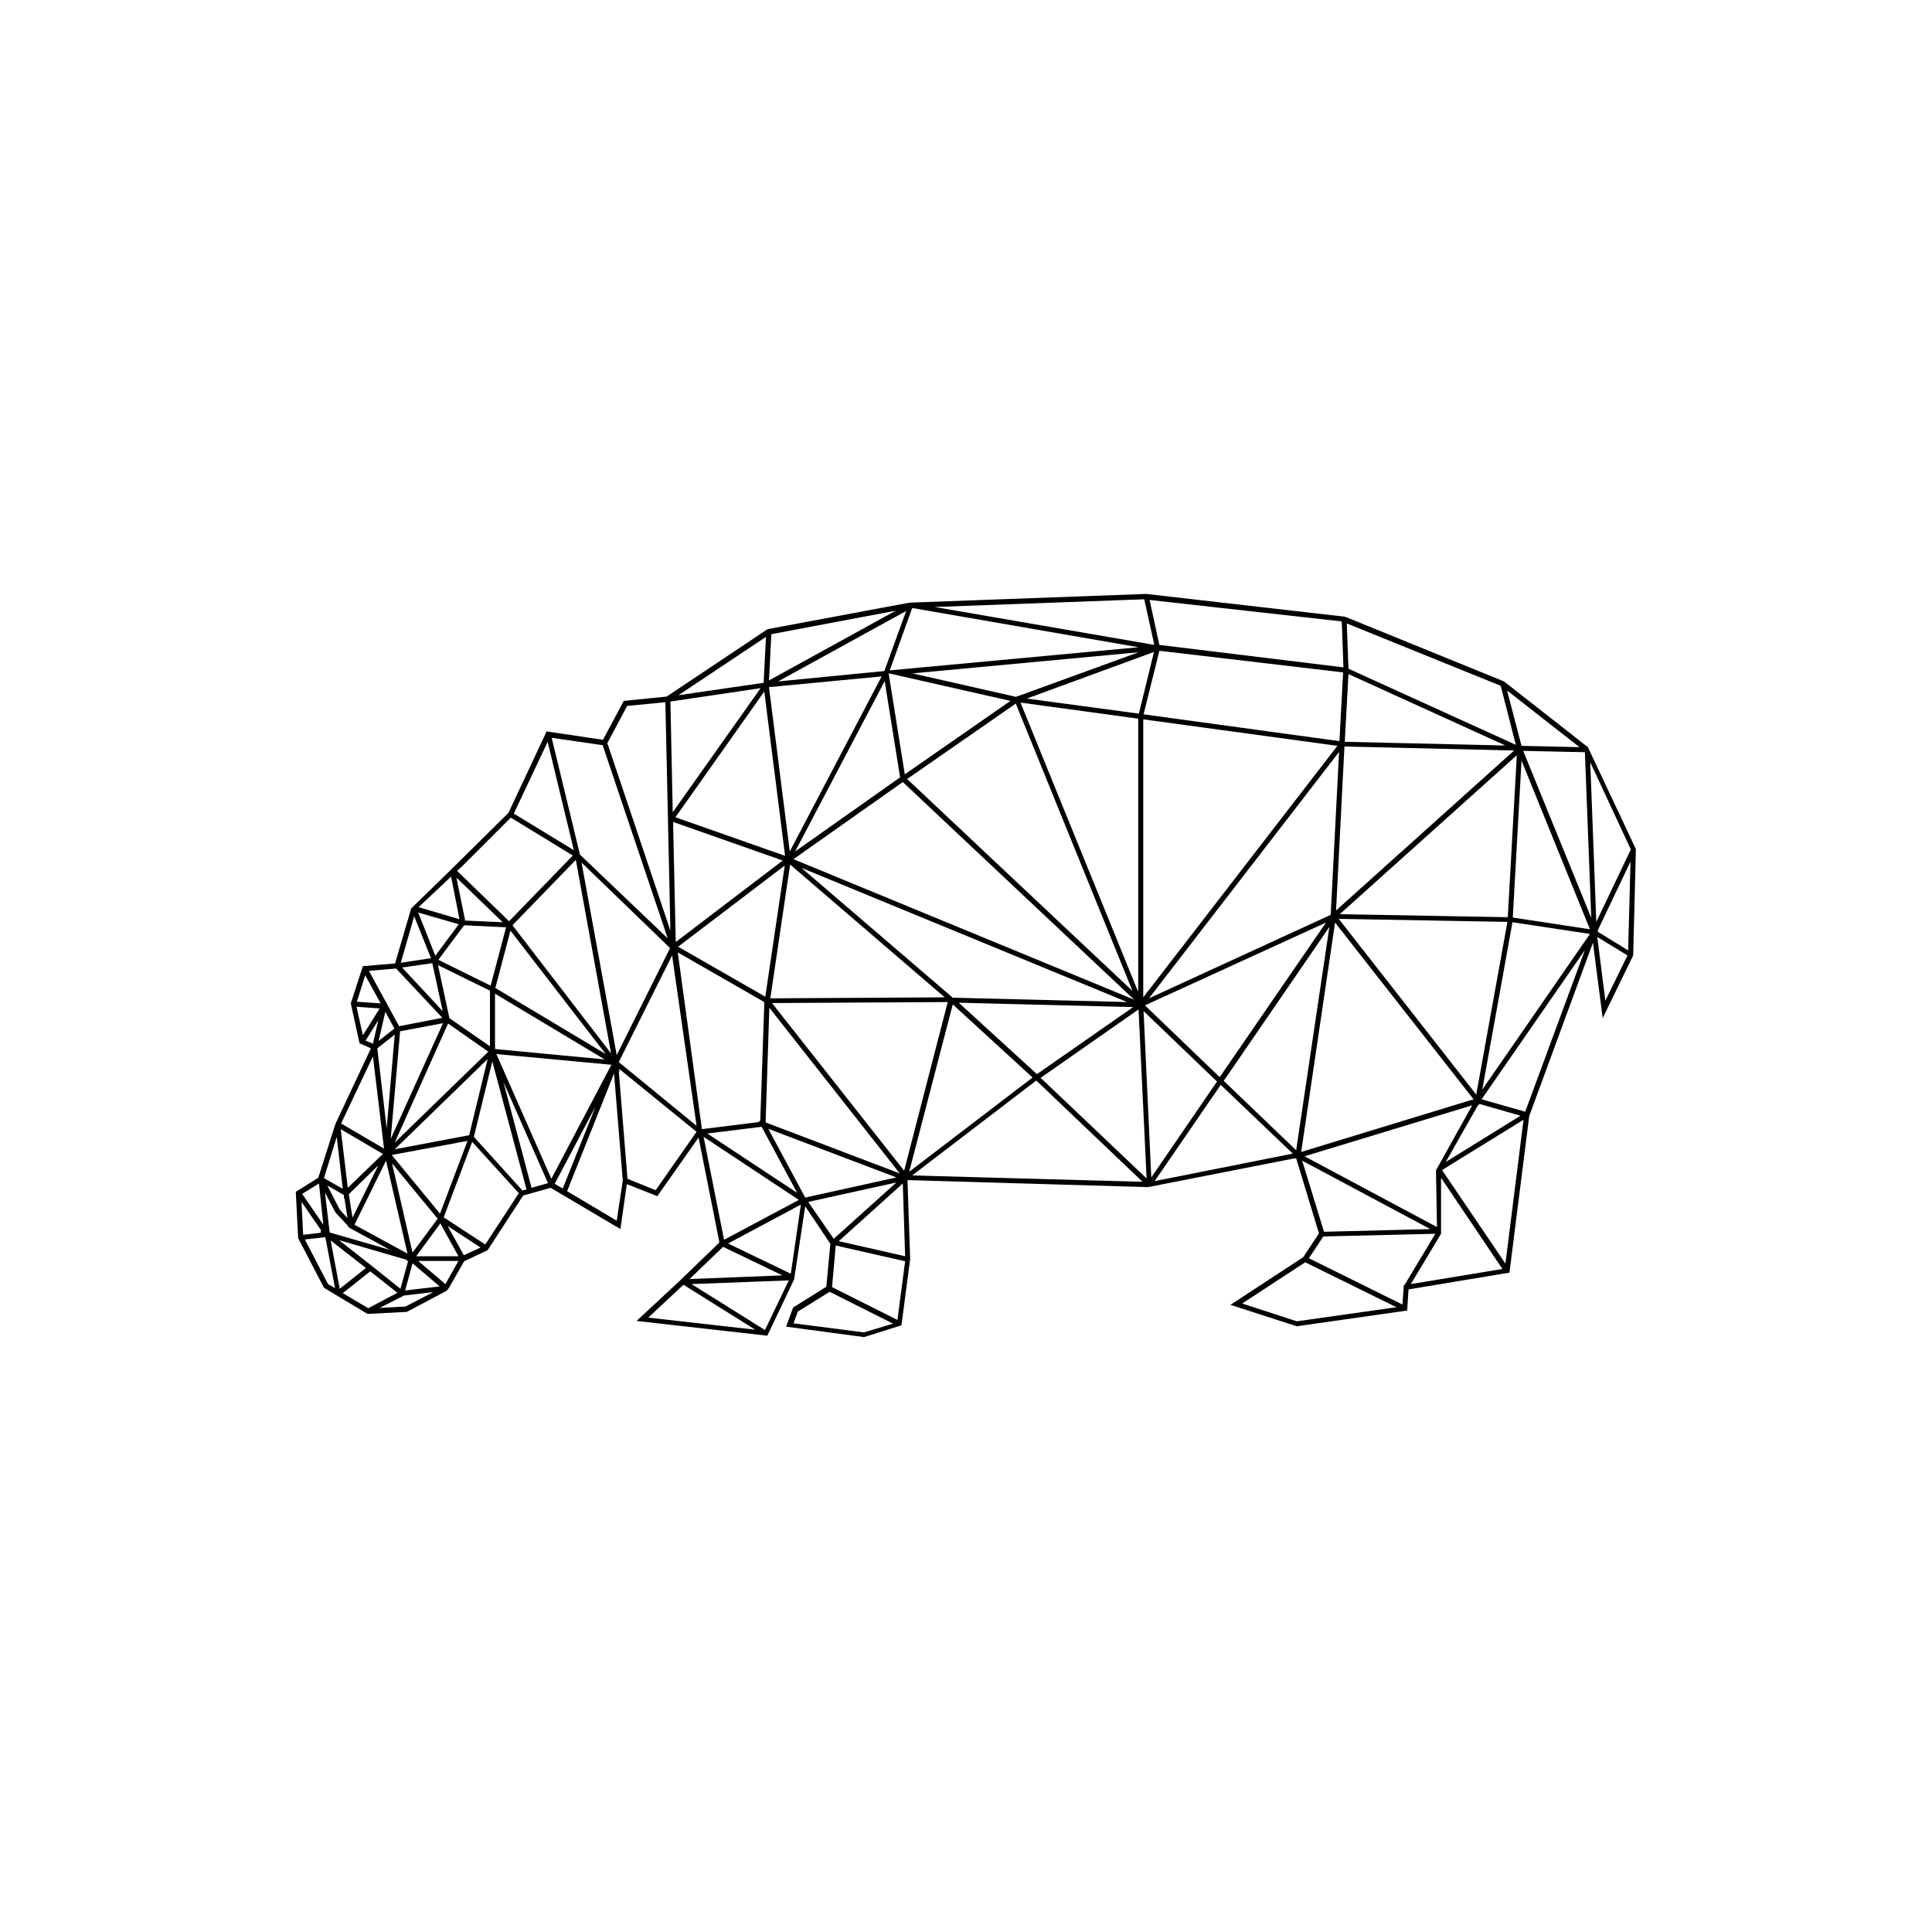 <?xml version="1.0" encoding="UTF-8"?>
<!-- Uploaded to: SVG Repo, www.svgrepo.com, Generator: SVG Repo Mixer Tools -->
<svg fill="#000000" width="800px" height="800px" version="1.1" viewBox="144 144 512 512" xmlns="http://www.w3.org/2000/svg">
 <path d="m564.81 342.01-22.219-17.418-42.125-17.152-52.699-6.043-62.742 2.312-37.594 7.019-26.75 17.863-11.375 1.156-5.512 10.309-14.93-2.223-10.129 21.594-15.551 15.375-10.223 9.953-4.266 14.574-8.531 0.711-3.199 9.863 2.312 10.574 3.023 1.332-9.422 20.086-4.531 14.219-5.953 3.734 0.621 12.266 6.844 13.152 3.82 2.312 7.731 4.621 10.398-0.535 10.574-5.598 0.621-0.801 4-7.019 6.223-2.934 9.422-14.484 7.289-2.043 18.484 10.93 1.688-11.91 8.086 3.199 10.93-15.551 5.512 27.727-0.445 0.535-10.309 9.953-11.199 10.398 34.66 3.91 7.109-14.93 2.934-19.375 6.664 9.953-1.066 11.375-8.797 5.512-1.867 5.066 20.527 2.754h0.18l9.863-3.109 2.312-17.598-0.711-20.797 0.09-0.09 63.633 1.867 38.926-7.644v0.09l0.355-0.09 6.043 19.906-4.176 6.309-19.285 12.621 17.328 5.598 0.18 0.09 29.328-4.176 0.355-5.598 26.75-4.445 5.242-41.504 16.887-45.945 2.578 19.996 8.086-16.617 0.711-28.172zm-2.219 0-15.375-0.355-3.82-14.664zm-37.773 127.17-35.105-18.75 44.434-13.508-9.598 17.242zm10.844-32.258 0.445-0.355 10.844 3.109-19.816 12.266zm-0.445-2.844-36.438-46.57 44.703 0.801zm-36.168-47.812 46.926-42.125-2.398 42.926zm42.656-60.523 4 15.641-44.348-20.172-0.445-11.996zm-40.348-3.109 41.59 18.93-42.57-0.977zm43.902 20.262-47.191 42.391 2.223-43.457zm-148.77 65.5-40.082-34.395 86.293 35.547zm-44.523-35.016-5.156 34.75-23.105-13.242zm-28.883 20.262-0.711-31.816 29.062 10.219zm32.172 66.477-23.816-15.73 14.398-1.777zm-7.379-49.059 34.57 43.902-35.547-13.508zm5.512-37.949 40.969 35.191-46.215 0.266zm60.344-44.699-0.445 0.266-27.461-6.223 59.898-5.598-31.992 11.641zm30.391 78.207-59.723-56.168 28.793-19.996zm-32.348-76.875-27.996 19.461-4.266-26.66 0.09-0.09zm-29.238 20.262-27.816 19.641 23.73-45.145zm-29.238 19.641-5.512-43.547 29.859-2.844zm91.004 41.238-25.508 17.773-20.707-18.93zm-90.027-39.195 28.973-20.441 61.32 57.676zm60.168-41.5 31.195 4.266v72.43zm1.688-1.066 33.684-12.352-4 16.352zm35.461-12.621 48.348 5.688-0.977 18.219-51.902-7.109 4.176-16.797zm-4.621 18.129 51.457 7.019-51.457 66.652zm1.508 73.941 50.391-65.32-2.223 43.191zm46.926-20.086-28.172 40.969-19.816-19.02zm4.176-79.805 0.445 12.176-48.789-5.953-2.578-11.91zm-52.344-5.867 2.668 12.086-58.211-10.043zm-61.5 2.312 59.988 10.398-65.941 6.133zm-7.375 16.707-28.172 2.754 33.949-18.664zm-29.949-9.773 32.973-6.223-33.594 18.484zm3.641 58.742-29.062-10.219 23.551-33.328zm-5.062-58.031-0.621 12.176-22.574 3.289zm-1.422 13.594-23.285 32.883-0.621-29.328zm-35.371 4.711 10.133-0.977 1.332 60.52-16.711-49.676zm-77.32 134.2 3.465 3.734-0.09 0.18 11.109 6.043-15.996-4.621-1.242-10.578zm-2.133-7.109 4.356 2.488 0.09 0.977 0.09-0.09 0.801 5.242-2.043-2.223zm17.863-39.992-2.133 24.883-2.488-21.238zm-4.266 1.688 1.777-7.731 2.398 4.445zm14.219-20.617 2.754 12.707-10.754-11.555zm-8.531 18.043 11.375-2.133-13.863 30.66zm1.957 58.922-14.043-7.644 8.355-16.973zm-14.574-9.512-0.977-6.223 7.82-7.644zm14.484 11.199-0.18 0.266h0.445l-2.043 7.375-7.555-6.043-8.711-6.844zm-4-25.594 12.086 14.664-6.664 8.977zm-0.086-2.223 20.086-3.734-7.289 19.285zm0.797-1.512 24.617-23.906-4.887 20.172zm0.27-2.043-0.266 0.266 14.129-31.551 10.664 7.465zm14.219-32.707-3.023-14.043 13.773 6.754v14.754zm-2.934-15.461 6.844-9.152 11.109 0.535-4.09 15.465zm15.02 8.977 29.062 17.418-29.062-2.754zm0.09-1.512 4-15.195 25.238 32.703zm4.531-16.621 16.797-17.328 9.332 51.277zm18.309-16.617 23.461 22.66-14.133 28.352zm5.598-31.105 17.242 51.191-23.285-22.219v-0.09l-7.465-30.84zm-14.574-0.887 6.934 28.707-15.91-9.691zm-22.395 32.703 12.621-12.621 16.441 10.043-16.887 17.418-13.773-13.332zm10.484 15.109-9.953-0.445-2.312-11.375zm-13.684-12.09 2.223 11.285-10.844-3.199zm2.043 12.621-6.223 8.355-4.531-11.465zm-11.82-2.133 4.445 11.109-8 1.246zm-4.801 13.863 12.266 13.062-11.465 2.223-3.199-5.867v-0.18h-0.09l-4.711-8.621zm-8.176 1.777 4.09 7.465-6.309-0.445zm-2.309 8.355 6.133 0.445-4.445 7.109zm2.398 8.977 3.379-5.422-1.422 6.223zm1.957 4.176 2.934 24.441-11.375-6.664zm2.664 25.863-0.977 0.891-8.355 8.086-1.867-15.551zm-12.266-4.535 1.602 13.773-4.977-2.844zm-4.707 12.355 1.156 10.93-5.598-8.176zm-4.621 4.887 5.156 7.465-0.094 0.711-4.621 0.535zm7.019 21.773-6.133-11.82 5.422-0.621 2.578 13.508zm0.711-11.555 9.332 7.289-6.934 5.512zm3.199 13.953 7.289-5.777 7.199 5.688-7.731 4.09zm16.617 3.555-6.844 0.355 6.488-3.289 7.731-0.891zm-0.086-4.266 1.957-7.199 7.199 6.133zm10.664-1.688-7.199-6.133h10.664zm-7.734-7.375 6.398-8.711 4.801 8.711zm12.621-0.27-4.266-7.731 8.711 5.688zm5.688-2.844-11.02-7.199 7.555-19.996 12.352 13.598zm9.863-14.309-12.887-14.219 4.887-19.996 9.066 33.949zm2.402-0.711-7.465-28.082 11.82 26.84zm-9.332-35.457 30.484 2.844-15.906 30.215zm15.465 34.391 10.844-20.527-8.711 21.773zm16.438 9.777-13.152-7.82 12.441-31.195 2.312 28.352zm10.312-8.086-7.465-3.023-2.312-28.617 0.266 0.355-0.18-0.891 20.527 16.707zm-9.777-33.949 0.18-0.355 13.953-27.906 6.488 45.145zm15.641-29.062 22.93 13.152-0.09 0.355h0.09l-1.066 31.016-0.445 0.445-15.02 1.867zm6.844 48.879 25.238 16.707-19.816 10.574zm5.156 29.152 15.73 7.555-24.617 0.977zm-19.82 18.75 9.332-8.711 19.02 11.91zm30.926 3.289-19.461-12.176 25.773-0.977zm6.844-14.93-16.617-8 19.285-10.309zm3.824-20.176-9.777-18.219 33.949 12.887zm0.797 1.156 23.375-5.156-16.621 14.934zm14.754 34.57-18.664-2.398 1.156-3.109 8.441-5.242 16.797 8.441zm8.887-3.289-17.328-8.711 0.977-11.02 18.395 4.176zm-15.551-20.883 16.973-15.285 0.621 19.285zm17.328-18.664-35.016-44.434 46.57-0.266zm12.887-44.078 21.152 19.375-32.703 24.973zm-10.754 45.324 32.883-25.152 28.172 26.84zm34.039-25.863 25.949-18.129 2.133 44.789zm27.281-17.684 19.461 18.664-17.418 25.418zm2.934 45.055 17.508-25.508 19.105 18.219zm37.504-8.176-19.195-18.395 27.996-40.793zm10.309-60.344 36.703 46.836-45.68 13.953zm-8.711 63.102 33.949 18.129-28.172 0.711zm-1.422 42.566-14.484-4.711 16.707-10.93 24.172 11.91zm28.531-9.598h-0.18l-0.355 5.156-24.797-12.266 3.82-5.777 29.684-0.711zm1.688-0.266 8-13.332v-14.84l16.262 24.172zm25.062-5.422-16.797-24.797 21.594-13.332zm5.242-40.258-11.555-3.289 27.371-39.547zm-11.375-5.867 8-44.348 20.527 3.109zm8.086-45.59 2.312-41.59 18.129 44.703zm2.754-44.168 16.352 0.355 1.688 43.902zm21.773 66.207-2.133-16.887 8 4.887zm6.043-13.328-8.086-4.977 0.18-0.266h-0.18l8.711-18.309zm-8.441-7.555-1.602-42.301 10.754 23.105z"/>
</svg>